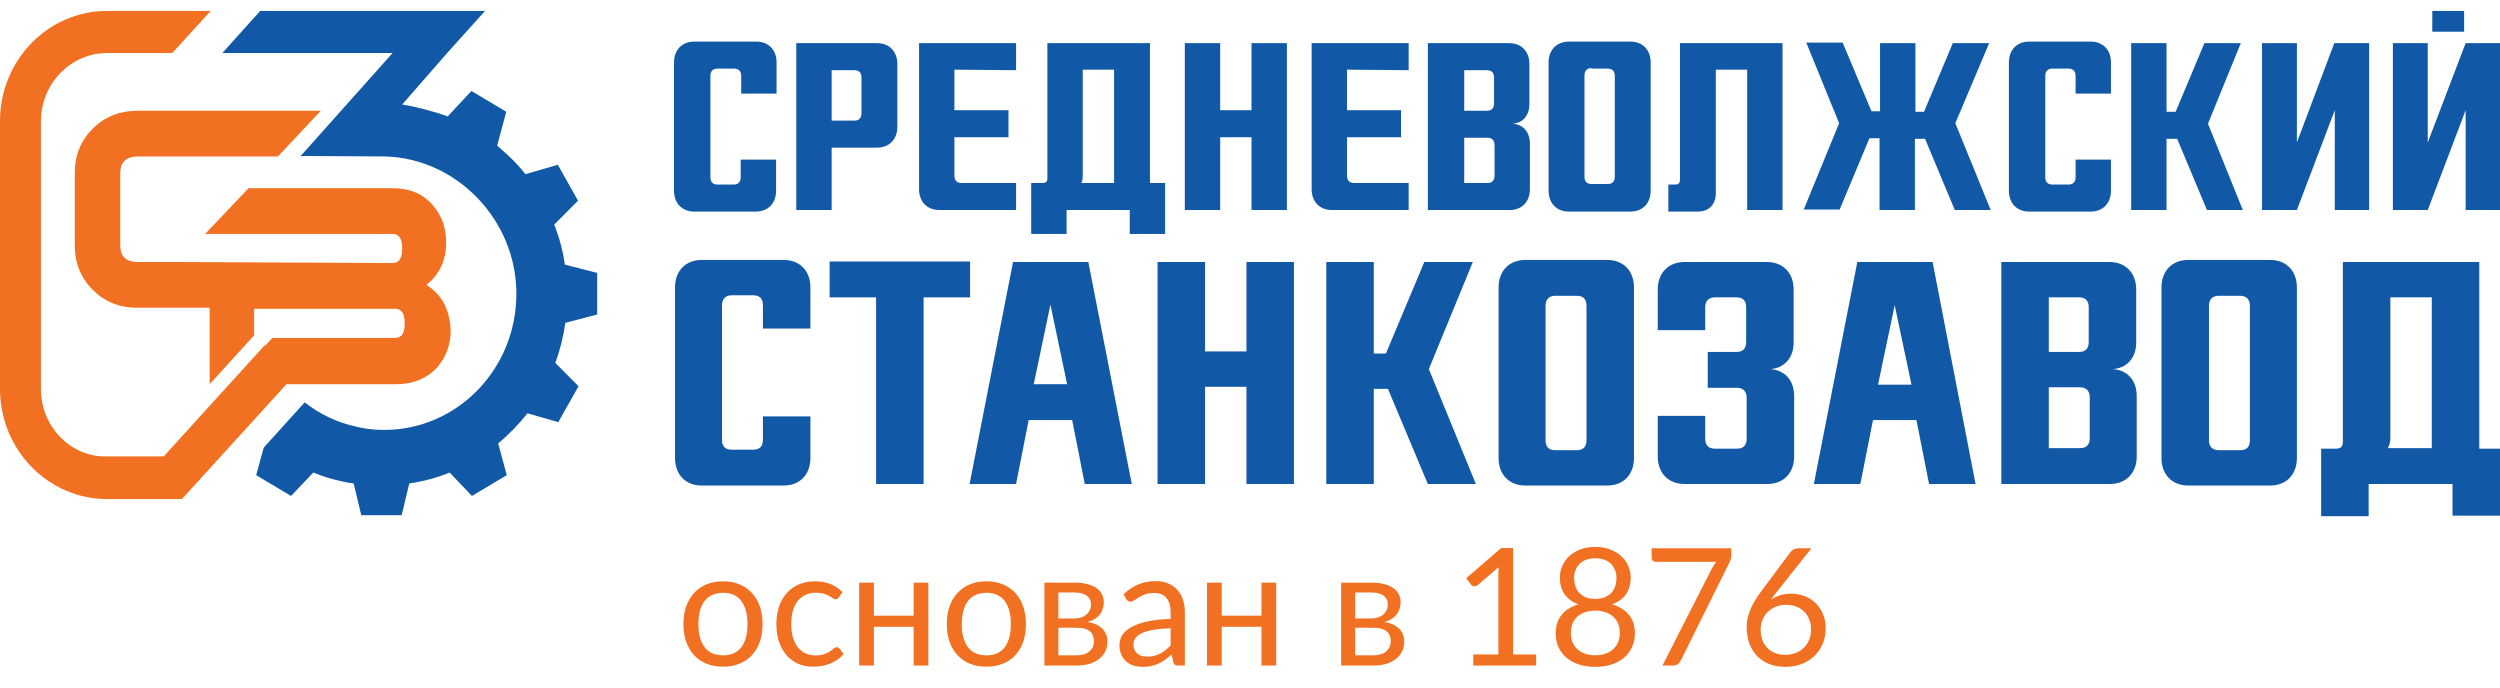 <svg width="229" height="63" viewBox="0 0 229 63" fill="none" xmlns="http://www.w3.org/2000/svg">
<g clip-path="url(#clip0)">
<path d="M71.781 23.81C73.263 23.81 74.234 24.81 74.234 26.333V30.095H69.884V27.952C69.884 27.381 69.606 27.048 69.005 27.048H67.015C66.459 27.048 66.135 27.381 66.135 27.952V40.286C66.135 40.857 66.413 41.191 67.015 41.191H69.005C69.56 41.191 69.884 40.905 69.884 40.286V38.143H74.234V41.952C74.234 43.476 73.263 44.476 71.781 44.476H64.284C62.803 44.476 61.831 43.476 61.831 41.952V26.333C61.831 24.81 62.803 23.81 64.284 23.81H71.781V23.81Z" fill="#1159A7"/>
<path d="M84.602 27.238V44.333H80.251V27.238H75.994V23.952H88.86V27.238H84.602Z" fill="#1159A7"/>
<path d="M99.366 44.333L98.209 38.476H94.228L93.071 44.333H88.814L92.794 24H99.69L103.67 44.333H99.366ZM97.746 35.191L96.219 27.905L94.691 35.191H97.746Z" fill="#1159A7"/>
<path d="M114.176 44.333V35.429H110.381V44.333H106.03V24H110.381V32.191H114.176V24H118.526V44.333H114.176Z" fill="#1159A7"/>
<path d="M135.188 44.333H130.791L127.135 35.619H125.839V44.333H121.488V24H125.839V32.381H126.949L130.467 24H134.91L130.883 33.809L135.188 44.333Z" fill="#1159A7"/>
<path d="M147.22 23.81C148.701 23.81 149.673 24.81 149.673 26.333V41.952C149.673 43.476 148.701 44.476 147.22 44.476H139.723C138.242 44.476 137.27 43.476 137.27 41.952V26.333C137.27 24.81 138.242 23.81 139.723 23.81H147.22V23.81ZM142.454 27.095C141.898 27.095 141.574 27.429 141.574 28V40.333C141.574 40.905 141.852 41.238 142.454 41.238H144.444C144.999 41.238 145.323 40.952 145.323 40.333V28C145.323 27.429 145.045 27.095 144.444 27.095H142.454V27.095Z" fill="#1159A7"/>
<path d="M161.845 24C163.326 24 164.298 25 164.298 26.524V31.381C164.298 32.762 163.465 33.714 162.169 33.809C163.512 33.905 164.345 34.857 164.345 36.286V41.809C164.345 43.333 163.373 44.333 161.892 44.333H154.302C152.821 44.333 151.849 43.333 151.849 41.809V38.095H156.199V40.191C156.199 40.762 156.477 41.095 157.078 41.095H159.115C159.67 41.095 159.994 40.809 159.994 40.191V36.429C159.994 35.857 159.67 35.524 159.115 35.524H156.43V32.238H159.069C159.624 32.238 159.948 31.952 159.948 31.333V28.143C159.948 27.571 159.67 27.238 159.069 27.238H157.078C156.523 27.238 156.199 27.571 156.199 28.143V30.238H151.849V26.524C151.849 25 152.821 24 154.302 24H161.845V24Z" fill="#1159A7"/>
<path d="M176.702 44.333L175.545 38.476H171.565L170.408 44.333H166.15L170.13 24H177.026L180.96 44.333H176.702ZM175.082 35.191L173.555 27.952L172.028 35.238H175.082V35.191Z" fill="#1159A7"/>
<path d="M193.224 24C194.705 24 195.677 25 195.677 26.524V31.381C195.677 32.762 194.844 33.714 193.548 33.809C194.89 33.905 195.723 34.857 195.723 36.286V41.809C195.723 43.333 194.751 44.333 193.27 44.333H183.32V24H193.224ZM187.67 32.238H190.447C191.003 32.238 191.327 31.952 191.327 31.333V28.143C191.327 27.571 191.049 27.238 190.447 27.238H187.67V32.238ZM187.67 41.048H190.54C191.095 41.048 191.419 40.762 191.419 40.143V36.381C191.419 35.809 191.095 35.476 190.54 35.476H187.67V41.048Z" fill="#1159A7"/>
<path d="M207.942 23.81C209.423 23.81 210.395 24.81 210.395 26.333V41.952C210.395 43.476 209.423 44.476 207.942 44.476H200.444C198.963 44.476 197.991 43.476 197.991 41.952V26.333C197.991 24.81 198.963 23.81 200.444 23.81H207.942V23.81ZM203.221 27.095C202.666 27.095 202.342 27.429 202.342 28V40.333C202.342 40.905 202.666 41.238 203.221 41.238H205.211C205.766 41.238 206.09 40.952 206.09 40.333V28C206.09 27.429 205.766 27.095 205.211 27.095H203.221V27.095Z" fill="#1159A7"/>
<path d="M229 41.048V47.238H224.649V44.333H216.967V47.286H212.616V41.095H213.958C214.375 41.095 214.606 40.952 214.606 40.476V24H227.102V41.095H229V41.048ZM218.957 40.095C218.957 40.524 218.864 40.809 218.725 41.048H222.752V27.238H218.957V40.095Z" fill="#1159A7"/>
<path d="M69.283 3.81C70.394 3.81 71.134 4.571 71.134 5.714V8.571H67.895V6.952C67.895 6.524 67.663 6.286 67.247 6.286H65.719C65.303 6.286 65.072 6.524 65.072 6.952V16.238C65.072 16.667 65.303 16.905 65.719 16.905H67.201C67.617 16.905 67.848 16.667 67.848 16.238V14.619H71.088V17.476C71.088 18.619 70.348 19.381 69.237 19.381H63.59C62.48 19.381 61.739 18.619 61.739 17.476V5.714C61.739 4.571 62.48 3.81 63.59 3.81H69.283Z" fill="#1159A7"/>
<path d="M80.344 3.952C81.455 3.952 82.196 4.714 82.196 5.857V11.619C82.196 12.762 81.455 13.524 80.344 13.524H76.179V19.238H72.939V3.952H80.344ZM76.179 11.048H78.262C78.678 11.048 78.91 10.809 78.91 10.381V7.095C78.91 6.667 78.678 6.429 78.262 6.429H76.179V11.048Z" fill="#1159A7"/>
<path d="M87.425 6.381V10.095H92.377V12.571H87.425V16.095C87.425 16.524 87.657 16.762 88.073 16.762H93.072V19.238H86.037C84.926 19.238 84.186 18.476 84.186 17.333V3.952H93.072V6.429L87.425 6.381Z" fill="#1159A7"/>
<path d="M106.725 16.762V21.429H103.485V19.238H97.7V21.429H94.46V16.762H95.478C95.802 16.762 95.941 16.667 95.941 16.286V3.952H105.336V16.762H106.725ZM99.181 16.048C99.181 16.381 99.134 16.619 99.042 16.762H102.05V6.381H99.181V16.048Z" fill="#1159A7"/>
<path d="M114.639 19.238V12.571H111.769V19.238H108.53V3.952H111.769V10.095H114.639V3.952H117.879V19.238H114.639V19.238Z" fill="#1159A7"/>
<path d="M123.386 6.381V10.095H128.338V12.571H123.386V16.095C123.386 16.524 123.618 16.762 124.034 16.762H129.033V19.238H121.998C120.887 19.238 120.146 18.476 120.146 17.333V3.952H129.033V6.429L123.386 6.381Z" fill="#1159A7"/>
<path d="M138.242 3.952C139.353 3.952 140.094 4.714 140.094 5.857V9.524C140.094 10.571 139.492 11.286 138.52 11.333C139.538 11.381 140.14 12.095 140.14 13.191V17.333C140.14 18.476 139.399 19.238 138.289 19.238H130.791V3.952H138.242ZM134.123 10.143H136.206C136.622 10.143 136.854 9.905 136.854 9.476V7.095C136.854 6.667 136.622 6.429 136.206 6.429H134.123V10.143ZM134.123 16.762H136.252C136.669 16.762 136.9 16.524 136.9 16.095V13.286C136.9 12.857 136.669 12.619 136.252 12.619H134.123V16.762Z" fill="#1159A7"/>
<path d="M149.35 3.81C150.46 3.81 151.201 4.571 151.201 5.714V17.476C151.201 18.619 150.46 19.381 149.35 19.381H143.703C142.593 19.381 141.852 18.619 141.852 17.476V5.714C141.852 4.571 142.593 3.81 143.703 3.81H149.35ZM145.786 6.238C145.369 6.238 145.138 6.476 145.138 6.905V16.191C145.138 16.619 145.369 16.857 145.786 16.857H147.267C147.684 16.857 147.915 16.619 147.915 16.191V6.952C147.915 6.524 147.684 6.286 147.267 6.286H145.786V6.238Z" fill="#1159A7"/>
<path d="M160.041 19.238V6.381H157.171V17.667C157.171 18.762 156.523 19.381 155.505 19.381H152.821V16.905H153.422C153.746 16.905 153.885 16.809 153.885 16.429V3.952H163.28V19.238H160.041V19.238Z" fill="#1159A7"/>
<path d="M182.348 19.238H179.062L176.332 12.714H175.406V19.238H172.166V12.667H171.241L168.51 19.191H165.224L168.464 11.286L165.456 3.905H168.788L171.426 10.191H172.213V3.952H175.452V10.238H176.239L178.877 3.952H182.209L179.108 11.286L182.348 19.238Z" fill="#1159A7"/>
<path d="M191.512 3.81C192.623 3.81 193.363 4.571 193.363 5.714V8.571H190.124V6.952C190.124 6.524 189.892 6.286 189.476 6.286H187.995C187.578 6.286 187.347 6.524 187.347 6.952V16.238C187.347 16.667 187.578 16.905 187.995 16.905H189.476C189.892 16.905 190.124 16.667 190.124 16.238V14.619H193.363V17.476C193.363 18.619 192.623 19.381 191.512 19.381H185.866C184.755 19.381 184.015 18.619 184.015 17.476V5.714C184.015 4.571 184.755 3.81 185.866 3.81H191.512Z" fill="#1159A7"/>
<path d="M205.443 19.238H202.157L199.426 12.714H198.455V19.238H195.215V3.952H198.455V10.238H199.288L201.926 3.952H205.258L202.25 11.333L205.443 19.238Z" fill="#1159A7"/>
<path d="M213.866 19.238V10.095L210.395 19.238H207.202V3.952H210.395V13.048L213.82 3.952H217.013V19.238H213.866V19.238Z" fill="#1159A7"/>
<path d="M225.853 19.238V10.095L222.382 19.238H219.188V3.952H222.382V13.048L225.853 3.952H229.046V19.238H225.853Z" fill="#1159A7"/>
<path d="M225.714 1H222.798V2.905H225.714V1Z" fill="#1159A7"/>
<path d="M51.789 29.571L54.705 28.809V25L51.742 24.238C51.557 22.952 51.233 21.762 50.771 20.571L52.946 18.381L51.095 15.095L48.133 15.952C47.67 15.381 47.161 14.809 46.652 14.333C46.281 14 45.911 13.667 45.541 13.333L46.374 10.238L43.181 8.333L41.005 10.667C39.895 10.238 38.043 9.762 36.84 9.571L40.959 4.857L44.43 1H39.339H23.835L20.364 4.857H35.961L27.63 14.191L27.491 14.286L35.313 14.333C41.838 14.524 47.3 20.143 47.3 26.905C47.3 33.809 41.885 39.381 35.174 39.381C34.294 39.381 33.461 39.286 32.675 39.095C30.916 38.714 29.296 37.952 27.908 36.857L24.159 41L23.557 43.191L23.465 43.524L26.658 45.429L28.694 43.286C28.741 43.286 28.787 43.333 28.833 43.333C29.62 43.667 30.453 43.905 31.332 44.095C31.703 44.191 32.027 44.238 32.397 44.286L33.091 47.191H36.794L37.488 44.286C38.784 44.095 40.033 43.762 41.19 43.286L43.227 45.429L46.42 43.524L45.633 40.619C46.605 39.809 47.531 38.857 48.318 37.857L51.141 38.667L52.992 35.381L50.863 33.238C51.28 32.143 51.604 30.857 51.789 29.571Z" fill="#1159A7"/>
<path d="M39.061 26.095C40.265 25.143 40.866 23.857 40.866 22.191C40.866 20.857 40.45 19.714 39.617 18.762C38.691 17.714 37.488 17.238 35.914 17.238H22.77L18.79 21.429H35.961C36.562 21.429 36.84 21.857 36.84 22.762C36.84 23.667 36.562 24.095 35.961 24.095L16.337 24L13.746 26.714L16.337 24H16.245H12.635C11.524 24 11.015 23.476 11.015 22.476V15.857C11.015 14.857 11.57 14.333 12.635 14.333H25.455L29.389 10.143H12.588C11.015 10.143 9.627 10.667 8.516 11.762C7.405 12.857 6.85 14.191 6.85 15.857V22.476C6.85 24.095 7.405 25.476 8.516 26.571C9.627 27.667 10.969 28.191 12.588 28.191H19.207V35.191L23.279 30.714V28.286H25.501H36.192C36.794 28.286 37.071 28.714 37.071 29.619C37.071 30.524 36.794 30.952 36.192 30.952H24.946L24.298 31.667L24.251 31.619L14.995 41.809H9.812C6.479 41.905 3.749 39.095 3.749 35.619V11.095C3.749 7.667 6.479 4.857 9.812 4.857H15.782L19.299 1H9.812C4.397 1 0 5.524 0 11.095V35.619C0 41.191 4.397 45.714 9.812 45.714H11.524H16.661L20.179 41.857L26.241 35.191H36.331C37.858 35.191 39.108 34.667 40.033 33.667C40.866 32.714 41.283 31.571 41.283 30.238C41.19 28.381 40.496 27 39.061 26.095Z" fill="#F27021"/>
<path d="M62.603 57.165C62.603 56.569 62.687 56.03 62.852 55.547C63.023 55.063 63.265 54.653 63.578 54.316C63.895 53.974 64.276 53.711 64.72 53.525C65.169 53.34 65.675 53.247 66.236 53.247C66.793 53.247 67.293 53.34 67.738 53.525C68.182 53.711 68.561 53.974 68.873 54.316C69.19 54.653 69.432 55.063 69.598 55.547C69.764 56.03 69.847 56.569 69.847 57.165C69.847 57.766 69.764 58.305 69.598 58.784C69.432 59.262 69.19 59.672 68.873 60.014C68.561 60.356 68.18 60.617 67.731 60.798C67.286 60.979 66.788 61.069 66.236 61.069C65.675 61.069 65.169 60.979 64.72 60.798C64.276 60.617 63.895 60.356 63.578 60.014C63.265 59.672 63.023 59.262 62.852 58.784C62.687 58.305 62.603 57.766 62.603 57.165ZM63.973 57.172C63.973 58.071 64.159 58.772 64.53 59.275C64.906 59.778 65.475 60.029 66.236 60.029C66.988 60.029 67.547 59.778 67.914 59.275C68.285 58.772 68.47 58.071 68.47 57.172C68.47 56.269 68.285 55.566 67.914 55.063C67.543 54.555 66.983 54.301 66.236 54.301C65.856 54.301 65.523 54.367 65.24 54.499C64.957 54.626 64.72 54.812 64.53 55.056C64.344 55.3 64.205 55.603 64.112 55.964C64.019 56.32 63.973 56.723 63.973 57.172ZM71.114 57.165C71.114 56.599 71.192 56.076 71.349 55.598C71.51 55.119 71.739 54.707 72.037 54.36C72.34 54.008 72.713 53.735 73.158 53.54C73.602 53.344 74.11 53.247 74.681 53.247C75.218 53.247 75.689 53.335 76.095 53.51C76.505 53.681 76.866 53.923 77.179 54.236L76.827 54.719C76.788 54.773 76.749 54.816 76.71 54.851C76.671 54.88 76.615 54.895 76.541 54.895C76.468 54.895 76.385 54.863 76.293 54.799C76.205 54.736 76.095 54.668 75.963 54.594C75.831 54.516 75.668 54.448 75.472 54.389C75.282 54.326 75.047 54.294 74.769 54.294C74.393 54.294 74.061 54.36 73.773 54.492C73.49 54.624 73.251 54.814 73.055 55.063C72.865 55.312 72.721 55.615 72.623 55.971C72.525 56.328 72.477 56.726 72.477 57.165C72.477 57.624 72.528 58.032 72.63 58.388C72.738 58.745 72.887 59.045 73.077 59.289C73.272 59.533 73.507 59.719 73.78 59.846C74.054 59.973 74.359 60.036 74.696 60.036C75.023 60.036 75.291 59.997 75.501 59.919C75.711 59.841 75.885 59.755 76.022 59.663C76.158 59.565 76.273 59.48 76.366 59.406C76.459 59.328 76.551 59.289 76.644 59.289C76.756 59.289 76.842 59.331 76.9 59.414L77.274 59.904C77.108 60.109 76.92 60.285 76.71 60.432C76.5 60.573 76.273 60.693 76.029 60.791C75.79 60.888 75.536 60.959 75.267 61.003C75.003 61.047 74.735 61.069 74.461 61.069C73.988 61.069 73.546 60.983 73.136 60.813C72.731 60.637 72.376 60.383 72.074 60.051C71.776 59.714 71.541 59.304 71.371 58.82C71.2 58.337 71.114 57.785 71.114 57.165ZM78.702 60.966V53.371H80.05V56.396H83.69V53.371H85.038V60.966H83.69V57.414H80.05V60.966H78.702ZM86.73 57.165C86.73 56.569 86.812 56.03 86.978 55.547C87.149 55.063 87.391 54.653 87.704 54.316C88.021 53.974 88.402 53.711 88.846 53.525C89.295 53.34 89.801 53.247 90.362 53.247C90.919 53.247 91.419 53.34 91.864 53.525C92.308 53.711 92.686 53.974 92.999 54.316C93.316 54.653 93.558 55.063 93.724 55.547C93.89 56.03 93.973 56.569 93.973 57.165C93.973 57.766 93.89 58.305 93.724 58.784C93.558 59.262 93.316 59.672 92.999 60.014C92.686 60.356 92.306 60.617 91.856 60.798C91.412 60.979 90.914 61.069 90.362 61.069C89.801 61.069 89.295 60.979 88.846 60.798C88.402 60.617 88.021 60.356 87.704 60.014C87.391 59.672 87.149 59.262 86.978 58.784C86.812 58.305 86.73 57.766 86.73 57.165ZM88.099 57.172C88.099 58.071 88.285 58.772 88.656 59.275C89.032 59.778 89.601 60.029 90.362 60.029C91.114 60.029 91.673 59.778 92.04 59.275C92.411 58.772 92.596 58.071 92.596 57.172C92.596 56.269 92.411 55.566 92.04 55.063C91.668 54.555 91.109 54.301 90.362 54.301C89.981 54.301 89.649 54.367 89.366 54.499C89.083 54.626 88.846 54.812 88.656 55.056C88.47 55.3 88.331 55.603 88.238 55.964C88.145 56.32 88.099 56.723 88.099 57.172ZM95.665 60.966V53.371H98.448C98.917 53.371 99.32 53.42 99.657 53.518C99.994 53.611 100.27 53.737 100.484 53.899C100.699 54.06 100.855 54.25 100.953 54.47C101.056 54.69 101.107 54.924 101.107 55.173C101.107 55.339 101.083 55.512 101.034 55.693C100.99 55.874 100.912 56.047 100.799 56.213C100.687 56.379 100.533 56.528 100.338 56.66C100.147 56.792 99.908 56.894 99.62 56.967C100.196 57.065 100.643 57.268 100.96 57.575C101.278 57.878 101.437 58.276 101.437 58.769C101.437 59.14 101.361 59.462 101.209 59.736C101.063 60.005 100.86 60.232 100.602 60.417C100.348 60.603 100.047 60.742 99.701 60.835C99.359 60.922 98.99 60.966 98.595 60.966H95.665ZM96.947 60.029H98.587C99.085 60.029 99.478 59.914 99.767 59.685C100.06 59.45 100.206 59.13 100.206 58.725C100.206 58.545 100.177 58.381 100.118 58.234C100.064 58.088 99.974 57.959 99.847 57.846C99.725 57.734 99.559 57.649 99.349 57.59C99.144 57.531 98.893 57.502 98.595 57.502H96.947V60.029ZM96.947 56.653H98.412C98.631 56.653 98.834 56.623 99.019 56.565C99.21 56.501 99.371 56.413 99.503 56.301C99.64 56.189 99.745 56.054 99.818 55.898C99.896 55.737 99.935 55.561 99.935 55.371C99.935 55.229 99.911 55.092 99.862 54.961C99.813 54.829 99.728 54.712 99.606 54.609C99.483 54.507 99.325 54.426 99.129 54.367C98.939 54.304 98.7 54.272 98.412 54.272H96.947V56.653ZM102.542 59.069C102.542 58.772 102.623 58.483 102.784 58.205C102.95 57.927 103.219 57.68 103.59 57.465C103.961 57.251 104.442 57.075 105.033 56.938C105.628 56.797 106.361 56.716 107.23 56.696V56.103C107.23 55.512 107.101 55.068 106.842 54.77C106.588 54.467 106.217 54.316 105.729 54.316C105.396 54.316 105.118 54.358 104.894 54.441C104.674 54.524 104.481 54.616 104.315 54.719C104.154 54.816 104.015 54.907 103.897 54.99C103.78 55.073 103.666 55.114 103.553 55.114C103.465 55.114 103.387 55.092 103.319 55.048C103.255 55 103.202 54.939 103.158 54.865L102.916 54.441C103.336 54.035 103.788 53.733 104.271 53.532C104.754 53.332 105.292 53.232 105.882 53.232C106.307 53.232 106.683 53.303 107.01 53.444C107.342 53.586 107.621 53.781 107.845 54.03C108.075 54.279 108.246 54.582 108.358 54.939C108.475 55.29 108.534 55.678 108.534 56.103V60.966H107.94C107.809 60.966 107.708 60.947 107.64 60.908C107.572 60.864 107.516 60.778 107.472 60.651L107.325 59.941C107.125 60.122 106.927 60.283 106.732 60.424C106.542 60.566 106.341 60.686 106.131 60.783C105.926 60.881 105.704 60.954 105.465 61.003C105.23 61.057 104.967 61.084 104.674 61.084C104.381 61.084 104.103 61.045 103.839 60.966C103.58 60.883 103.355 60.759 103.165 60.593C102.975 60.427 102.823 60.219 102.711 59.97C102.599 59.716 102.542 59.416 102.542 59.069ZM103.824 59.011C103.824 59.211 103.856 59.384 103.919 59.531C103.983 59.672 104.071 59.79 104.183 59.882C104.295 59.975 104.427 60.044 104.579 60.087C104.735 60.127 104.901 60.146 105.077 60.146C105.311 60.146 105.526 60.124 105.721 60.08C105.917 60.031 106.1 59.963 106.271 59.875C106.441 59.787 106.605 59.68 106.761 59.553C106.922 59.426 107.079 59.282 107.23 59.121V57.546C106.615 57.566 106.09 57.614 105.655 57.693C105.221 57.771 104.867 57.873 104.593 58C104.325 58.122 104.129 58.269 104.007 58.44C103.885 58.611 103.824 58.801 103.824 59.011ZM110.562 60.966V53.371H111.91V56.396H115.55V53.371H116.898V60.966H115.55V57.414H111.91V60.966H110.562ZM122.853 60.966V53.371H125.636C126.104 53.371 126.507 53.42 126.844 53.518C127.181 53.611 127.457 53.737 127.672 53.899C127.887 54.06 128.043 54.25 128.141 54.47C128.243 54.69 128.294 54.924 128.294 55.173C128.294 55.339 128.27 55.512 128.221 55.693C128.177 55.874 128.099 56.047 127.987 56.213C127.875 56.379 127.721 56.528 127.525 56.66C127.335 56.792 127.096 56.894 126.808 56.967C127.384 57.065 127.831 57.268 128.148 57.575C128.465 57.878 128.624 58.276 128.624 58.769C128.624 59.14 128.548 59.462 128.397 59.736C128.25 60.005 128.048 60.232 127.789 60.417C127.535 60.603 127.235 60.742 126.888 60.835C126.546 60.922 126.178 60.966 125.782 60.966H122.853ZM124.134 60.029H125.775C126.273 60.029 126.666 59.914 126.954 59.685C127.247 59.45 127.394 59.13 127.394 58.725C127.394 58.545 127.364 58.381 127.306 58.234C127.252 58.088 127.162 57.959 127.035 57.846C126.913 57.734 126.747 57.649 126.537 57.59C126.332 57.531 126.08 57.502 125.782 57.502H124.134V60.029ZM124.134 56.653H125.599C125.819 56.653 126.021 56.623 126.207 56.565C126.397 56.501 126.559 56.413 126.69 56.301C126.827 56.189 126.932 56.054 127.005 55.898C127.083 55.737 127.123 55.561 127.123 55.371C127.123 55.229 127.098 55.092 127.049 54.961C127 54.829 126.915 54.712 126.793 54.609C126.671 54.507 126.512 54.426 126.317 54.367C126.126 54.304 125.887 54.272 125.599 54.272H124.134V56.653ZM134.308 52.961L137.508 50.2H138.6V59.948H140.709V60.966H134.952V59.948H137.252V52.617C137.252 52.407 137.259 52.185 137.274 51.95L135.362 53.591C135.299 53.645 135.233 53.679 135.165 53.694C135.101 53.708 135.042 53.711 134.989 53.701C134.935 53.691 134.884 53.672 134.835 53.642C134.786 53.608 134.75 53.574 134.725 53.54L134.308 52.961ZM142.503 58.029C142.503 57.341 142.684 56.772 143.045 56.323C143.407 55.874 143.922 55.554 144.591 55.363C144.024 55.153 143.597 54.841 143.309 54.426C143.026 54.006 142.884 53.505 142.884 52.924C142.884 52.529 142.96 52.16 143.111 51.819C143.268 51.472 143.487 51.172 143.771 50.918C144.059 50.664 144.4 50.464 144.796 50.317C145.196 50.17 145.641 50.097 146.129 50.097C146.612 50.097 147.054 50.17 147.455 50.317C147.855 50.464 148.197 50.664 148.48 50.918C148.768 51.172 148.988 51.472 149.139 51.819C149.295 52.16 149.374 52.529 149.374 52.924C149.374 53.505 149.229 54.006 148.941 54.426C148.653 54.841 148.229 55.153 147.667 55.363C148.336 55.554 148.851 55.874 149.212 56.323C149.574 56.767 149.754 57.336 149.754 58.029C149.754 58.498 149.664 58.92 149.483 59.297C149.308 59.672 149.061 59.995 148.744 60.263C148.426 60.527 148.045 60.73 147.601 60.871C147.157 61.013 146.666 61.084 146.129 61.084C145.592 61.084 145.101 61.013 144.657 60.871C144.212 60.73 143.829 60.527 143.507 60.263C143.189 59.995 142.943 59.672 142.767 59.297C142.591 58.92 142.503 58.498 142.503 58.029ZM143.888 58.007C143.888 58.305 143.939 58.579 144.042 58.828C144.144 59.072 144.291 59.284 144.481 59.465C144.676 59.641 144.911 59.778 145.184 59.875C145.462 59.973 145.777 60.022 146.129 60.022C146.48 60.022 146.793 59.973 147.066 59.875C147.345 59.778 147.579 59.641 147.77 59.465C147.965 59.284 148.114 59.072 148.216 58.828C148.319 58.579 148.37 58.305 148.37 58.007C148.37 57.636 148.309 57.319 148.187 57.055C148.065 56.792 147.899 56.579 147.689 56.418C147.484 56.252 147.245 56.13 146.971 56.052C146.703 55.974 146.422 55.935 146.129 55.935C145.836 55.935 145.553 55.974 145.279 56.052C145.011 56.13 144.771 56.252 144.562 56.418C144.356 56.579 144.193 56.792 144.071 57.055C143.949 57.319 143.888 57.636 143.888 58.007ZM144.188 52.946C144.188 53.191 144.222 53.43 144.291 53.664C144.359 53.894 144.471 54.096 144.627 54.272C144.784 54.448 144.984 54.59 145.228 54.697C145.477 54.804 145.777 54.858 146.129 54.858C146.48 54.858 146.778 54.804 147.022 54.697C147.271 54.59 147.472 54.448 147.623 54.272C147.779 54.096 147.892 53.894 147.96 53.664C148.033 53.435 148.07 53.195 148.07 52.946C148.07 52.697 148.028 52.463 147.945 52.243C147.862 52.024 147.74 51.831 147.579 51.665C147.418 51.499 147.215 51.369 146.971 51.276C146.727 51.184 146.446 51.137 146.129 51.137C145.807 51.137 145.523 51.184 145.279 51.276C145.04 51.369 144.837 51.499 144.671 51.665C144.51 51.831 144.388 52.024 144.305 52.243C144.227 52.463 144.188 52.697 144.188 52.946ZM151.292 51.13V50.222H158.587V50.822C158.587 50.993 158.568 51.132 158.529 51.24C158.495 51.347 158.458 51.44 158.419 51.518L153.966 60.49C153.902 60.622 153.812 60.734 153.695 60.827C153.583 60.92 153.431 60.966 153.241 60.966H152.281L156.793 52.104C156.856 51.977 156.922 51.862 156.991 51.76C157.059 51.653 157.137 51.552 157.225 51.46H151.615C151.532 51.46 151.456 51.425 151.388 51.357C151.324 51.289 151.292 51.213 151.292 51.13ZM159.994 57.422C159.994 56.953 160.096 56.452 160.301 55.92C160.511 55.383 160.843 54.812 161.297 54.206L164.029 50.544C164.098 50.456 164.193 50.38 164.315 50.317C164.437 50.254 164.579 50.222 164.74 50.222H165.926L162.733 54.243C162.635 54.365 162.542 54.484 162.455 54.602C162.372 54.714 162.289 54.826 162.206 54.939C162.459 54.763 162.74 54.626 163.048 54.528C163.355 54.431 163.69 54.382 164.051 54.382C164.486 54.382 164.894 54.453 165.274 54.594C165.66 54.736 165.997 54.944 166.285 55.217C166.573 55.49 166.803 55.827 166.974 56.228C167.145 56.623 167.23 57.075 167.23 57.583C167.23 58.076 167.14 58.537 166.959 58.967C166.778 59.392 166.527 59.763 166.205 60.08C165.882 60.393 165.494 60.639 165.04 60.82C164.591 60.996 164.093 61.084 163.546 61.084C163.004 61.084 162.513 60.998 162.074 60.827C161.634 60.656 161.261 60.412 160.953 60.095C160.646 59.778 160.409 59.392 160.243 58.938C160.077 58.483 159.994 57.978 159.994 57.422ZM161.275 57.649C161.275 57.995 161.324 58.313 161.422 58.601C161.524 58.884 161.671 59.128 161.861 59.333C162.057 59.538 162.291 59.697 162.564 59.809C162.843 59.922 163.16 59.978 163.517 59.978C163.878 59.978 164.203 59.922 164.491 59.809C164.784 59.692 165.033 59.531 165.238 59.326C165.448 59.121 165.609 58.879 165.721 58.601C165.833 58.318 165.89 58.01 165.89 57.678C165.89 57.326 165.833 57.011 165.721 56.733C165.614 56.45 165.458 56.211 165.252 56.015C165.052 55.815 164.813 55.664 164.535 55.561C164.256 55.454 163.949 55.4 163.612 55.4C163.25 55.4 162.926 55.461 162.638 55.583C162.35 55.705 162.103 55.871 161.898 56.081C161.698 56.286 161.544 56.526 161.437 56.799C161.329 57.072 161.275 57.356 161.275 57.649Z" fill="#F27021"/>
</g>
<defs>
<clipPath id="clip0">
<rect width="229" height="63" fill="white"/>
</clipPath>
</defs>
</svg>

